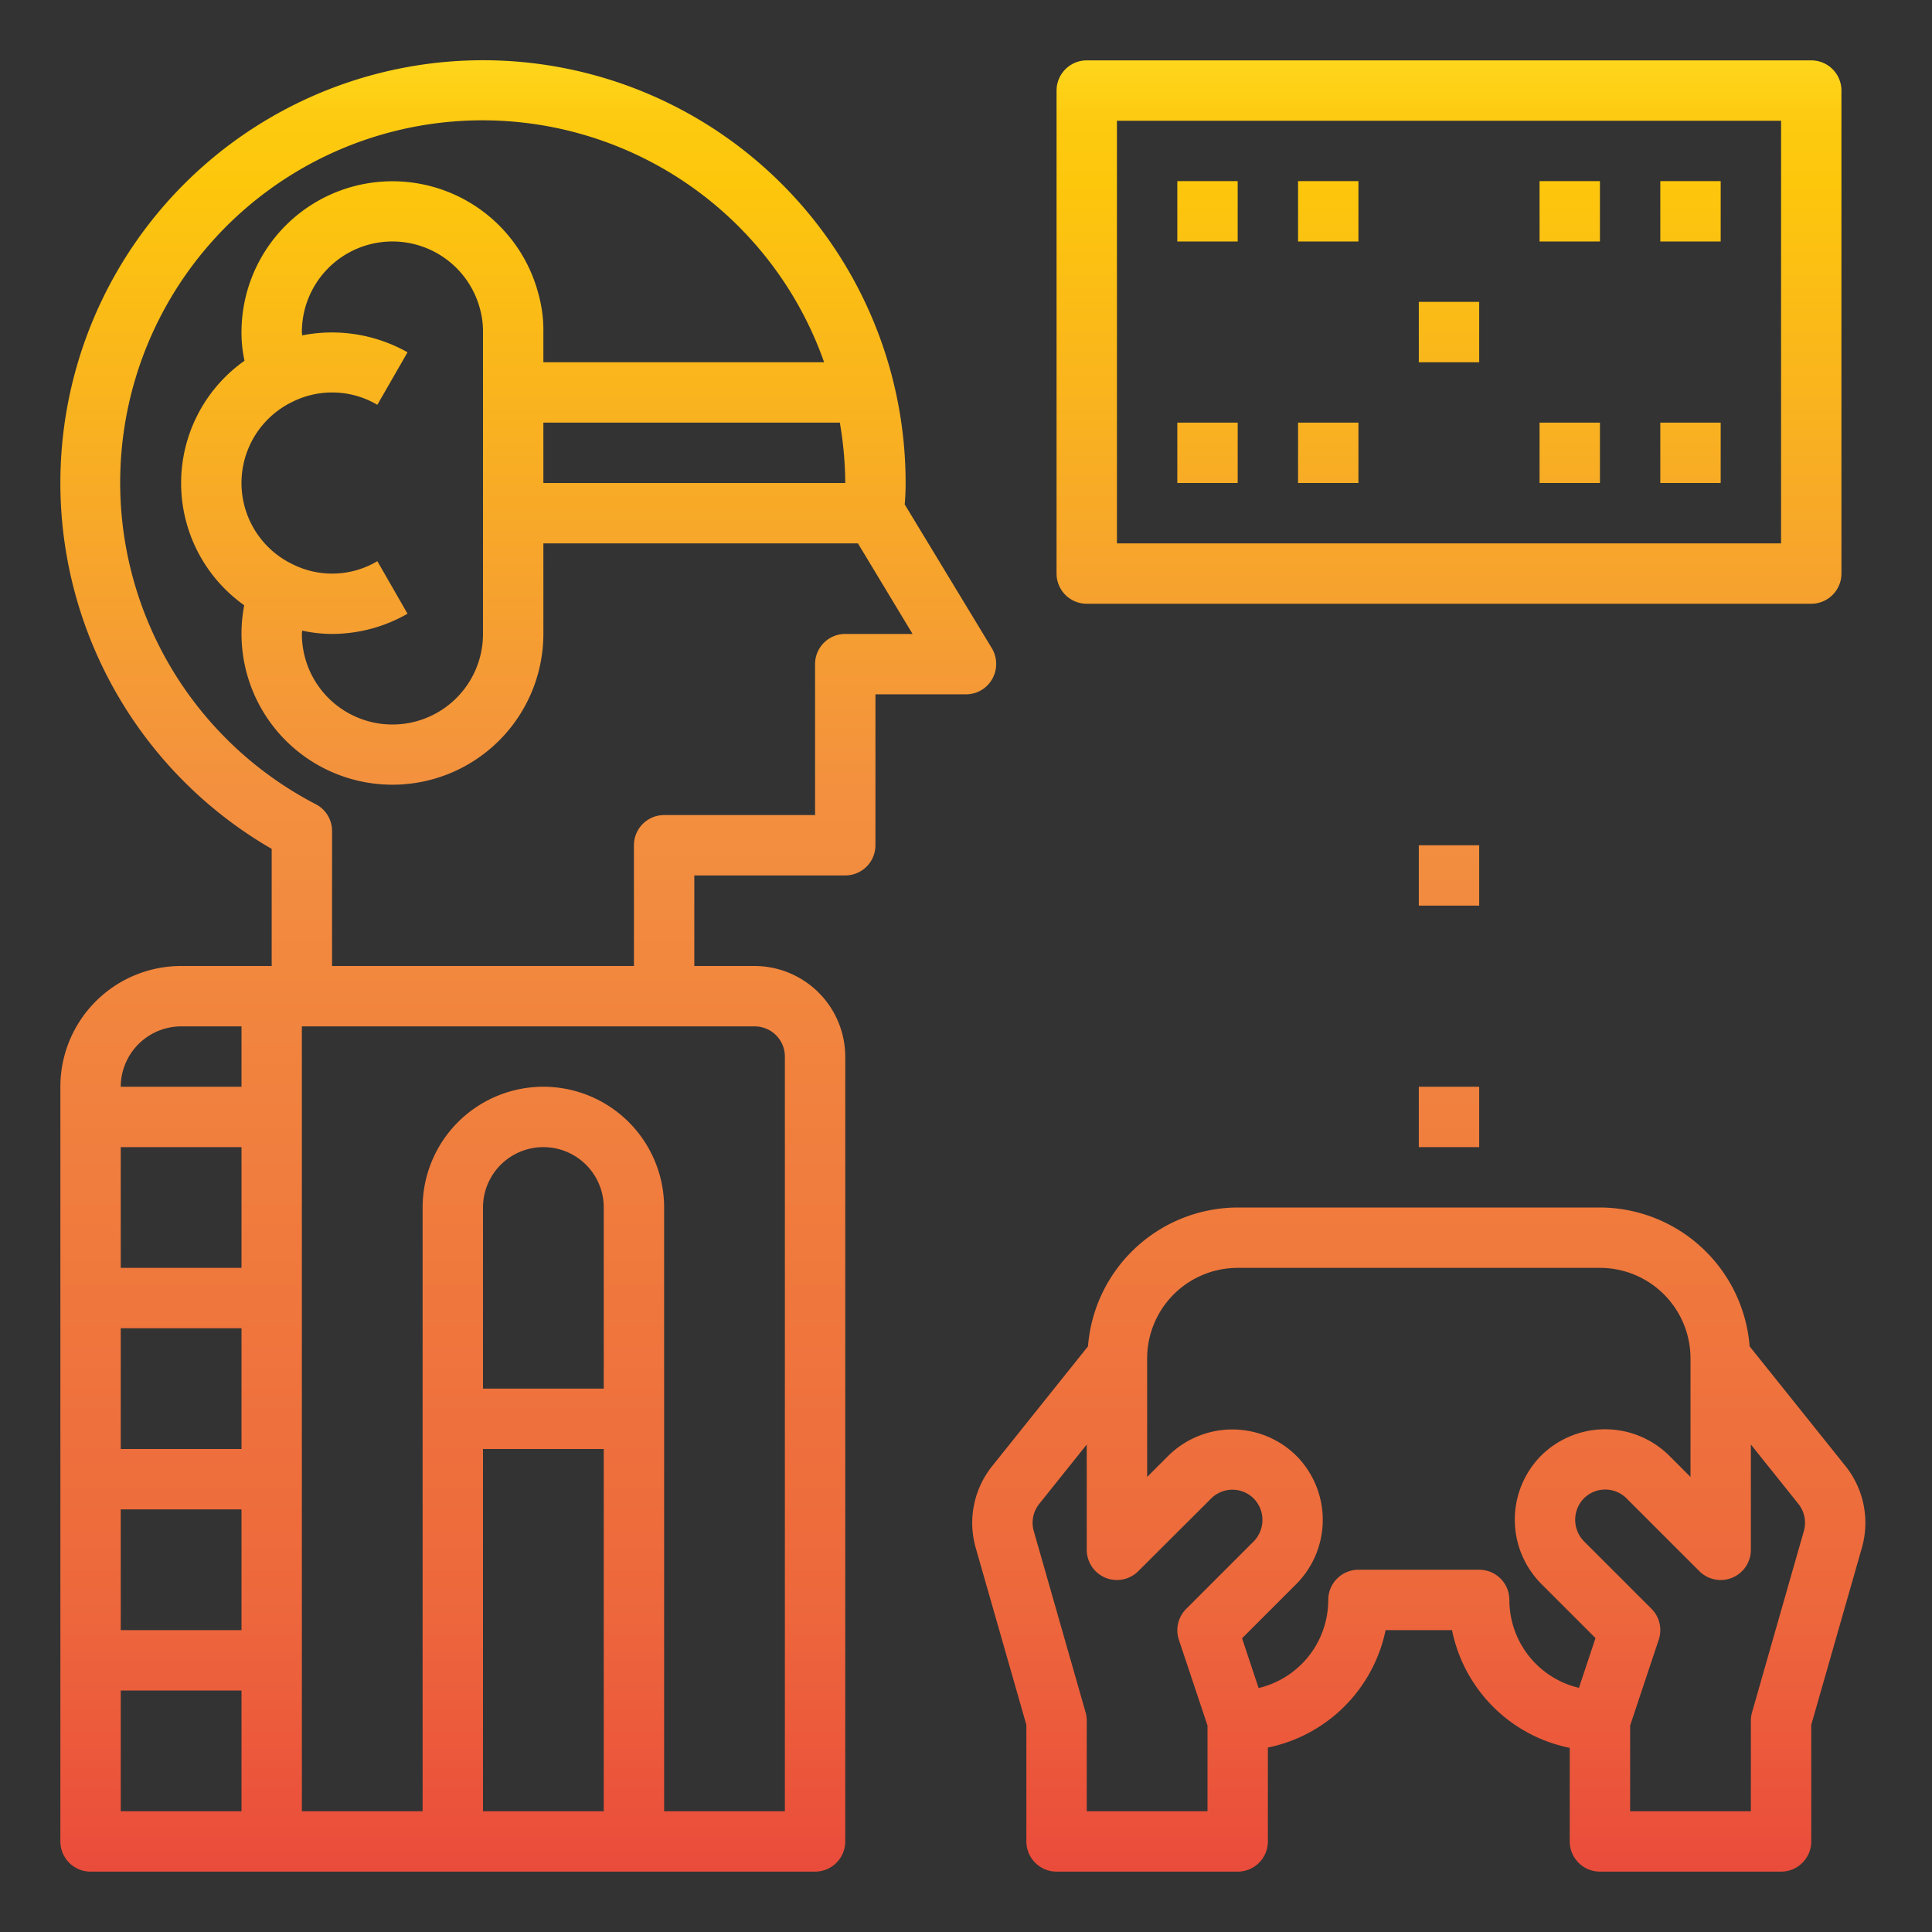 <svg xmlns="http://www.w3.org/2000/svg" xmlns:xlink="http://www.w3.org/1999/xlink" height="512" viewBox="0 0 64 64" width="512"><rect x="0" y="0" width="64" height="64" fill="#333333" stroke="none"/><linearGradient id="New_Gradient_Swatch_1" gradientUnits="userSpaceOnUse" x1="17.5" x2="17.5" y1="-.679" y2="66.41"><stop offset="0" stop-color="#fff33b"></stop><stop offset=".014" stop-color="#fee72e"></stop><stop offset=".042" stop-color="#fed51b"></stop><stop offset=".07" stop-color="#fdca10"></stop><stop offset=".1" stop-color="#fdc70c"></stop><stop offset=".4" stop-color="#f3903f"></stop><stop offset=".8" stop-color="#ed683c"></stop><stop offset="1" stop-color="#e93e3a"></stop></linearGradient><linearGradient id="New_Gradient_Swatch_1-2" x1="48" x2="48" xlink:href="#New_Gradient_Swatch_1" y1="-.679" y2="66.41"></linearGradient><linearGradient id="New_Gradient_Swatch_1-7" x1="47" x2="47" xlink:href="#New_Gradient_Swatch_1" y1="-.679" y2="66.41"></linearGradient><linearGradient id="New_Gradient_Swatch_1-8" x1="40" x2="40" xlink:href="#New_Gradient_Swatch_1" y1="-.679" y2="66.41"></linearGradient><linearGradient id="New_Gradient_Swatch_1-9" x1="44" x2="44" xlink:href="#New_Gradient_Swatch_1" y1="-.679" y2="66.41"></linearGradient><linearGradient id="New_Gradient_Swatch_1-11" x1="52" x2="52" xlink:href="#New_Gradient_Swatch_1" y1="-.679" y2="66.41"></linearGradient><linearGradient id="New_Gradient_Swatch_1-12" x1="56" x2="56" xlink:href="#New_Gradient_Swatch_1" y1="-.679" y2="66.41"></linearGradient><g id="robot-brain_controller-video_game_controller--hands" data-name="robot-brain controller-video game controller--hands"><path d="m32.86 21.48-2.89-4.77c.02-.24.03-.47.03-.71a14 14 0 1 0 -21 12.12v3.88h-3a4 4 0 0 0 -4 4v25a1 1 0 0 0 1 1h24a1 1 0 0 0 1-1v-26a3.009 3.009 0 0 0 -3-3h-2v-3h5a1 1 0 0 0 1-1v-5h3a.992.992 0 0 0 .87-.51 1.012 1.012 0 0 0 -.01-1.01zm-24.86 38.52h-4v-4h4zm0-6h-4v-4h4zm0-6h-4v-4h4zm0-6h-4v-4h4zm0-6h-4a2.006 2.006 0 0 1 2-2h2zm20-20h-10v-2h9.82a12 12 0 0 1 .18 2zm-8 44h-4v-12h4zm0-14h-4v-6a2 2 0 0 1 4 0zm5-12a1 1 0 0 1 1 1v25h-4v-20a4 4 0 0 0 -8 0v20h-4v-26zm3-13a1 1 0 0 0 -1 1v5h-5a1 1 0 0 0 -1 1v4h-10v-4.47a1 1 0 0 0 -.54-.89 12 12 0 1 1 16.84-14.64h-9.3v-1a4.5 4.5 0 0 0 -.16-1.25 5 5 0 0 0 -9.84 1.25 4.318 4.318 0 0 0 .1.95 4.962 4.962 0 0 0 -.01 8.1 5 5 0 1 0 9.91.95v-3h10.42l1.81 3zm-15.5-2.41a2.926 2.926 0 0 1 -2.81.1 2.986 2.986 0 0 1 .02-5.39 2.945 2.945 0 0 1 2.79.11l1-1.74a5.1 5.1 0 0 0 -3.49-.56c0-.04-.01-.07-.01-.11a3 3 0 0 1 5.91-.73 2.753 2.753 0 0 1 .09.73v10a3 3 0 0 1 -6 0c0-.04.01-.07.01-.11a4.621 4.621 0 0 0 .99.11 5.037 5.037 0 0 0 2.5-.67z" fill="url(#New_Gradient_Swatch_1)"></path><g fill="url(#New_Gradient_Swatch_1-2)"><path d="m36 20h24a1 1 0 0 0 1-1v-16a1 1 0 0 0 -1-1h-24a1 1 0 0 0 -1 1v16a1 1 0 0 0 1 1zm1-16h22v14h-22z"></path><path d="m47 24h2v2h-2z"></path><path d="m47 28h2v2h-2z"></path><path d="m47 32h2v2h-2z"></path><path d="m47 36h2v2h-2z"></path></g><path d="m61.137 48.569-3.178-3.969a4.99 4.99 0 0 0 -4.959-4.6h-12a4.99 4.99 0 0 0 -4.959 4.6l-3.178 3.971a3.013 3.013 0 0 0 -.542 2.7l1.679 5.869v3.86a1 1 0 0 0 1 1h6a1 1 0 0 0 1-1v-3.11a5.006 5.006 0 0 0 3.9-3.89h2.2a4.984 4.984 0 0 0 3.9 3.9v3.1a1 1 0 0 0 1 1h6a1 1 0 0 0 1-1v-3.86l1.679-5.873a3.012 3.012 0 0 0 -.542-2.698zm-25.137 11.431v-3a1.02 1.02 0 0 0 -.038-.275l-1.717-6.007a1 1 0 0 1 .181-.9l1.574-1.967v3.489a1 1 0 0 0 1.707.707l2.406-2.4a1 1 0 0 1 1.42-.005 1.017 1.017 0 0 1 0 1.416l-2.24 2.24a1 1 0 0 0 -.241 1.023l.948 2.84v2.839zm14-7a1 1 0 0 0 -1-1h-4a1 1 0 0 0 -1 1 3 3 0 0 1 -2.307 2.919l-.548-1.649 1.8-1.8a3.015 3.015 0 0 0 0-4.244 3.015 3.015 0 0 0 -4.244 0l-.7.7v-3.926a3 3 0 0 1 3-3h11.999a3 3 0 0 1 3 3v3.926l-.707-.707a3.013 3.013 0 0 0 -4.24 0 3.015 3.015 0 0 0 0 4.244l1.8 1.8-.548 1.649a2.991 2.991 0 0 1 -2.305-2.912zm9.755-2.282-1.717 6.007a1.02 1.02 0 0 0 -.038.275v3h-4v-2.839l.948-2.845a1 1 0 0 0 -.241-1.023l-2.24-2.24a1.017 1.017 0 0 1 0-1.416 1 1 0 0 1 1.416 0l2.41 2.41a1 1 0 0 0 1.707-.707v-3.489l1.574 1.967a1 1 0 0 1 .181.9z" fill="url(#New_Gradient_Swatch_1-7)"></path><path d="m39 6h2v2h-2z" fill="url(#New_Gradient_Swatch_1-8)"></path><path d="m43 6h2v2h-2z" fill="url(#New_Gradient_Swatch_1-9)"></path><path d="m47 6h2v2h-2z" fill="url(#New_Gradient_Swatch_1-2)"></path><path d="m51 6h2v2h-2z" fill="url(#New_Gradient_Swatch_1-11)"></path><path d="m55 6h2v2h-2z" fill="url(#New_Gradient_Swatch_1-12)"></path><path d="m39 10h2v2h-2z" fill="url(#New_Gradient_Swatch_1-8)"></path><path d="m43 10h2v2h-2z" fill="url(#New_Gradient_Swatch_1-9)"></path><path d="m47 10h2v2h-2z" fill="url(#New_Gradient_Swatch_1-2)"></path><path d="m51 10h2v2h-2z" fill="url(#New_Gradient_Swatch_1-11)"></path><path d="m55 10h2v2h-2z" fill="url(#New_Gradient_Swatch_1-12)"></path><path d="m39 14h2v2h-2z" fill="url(#New_Gradient_Swatch_1-8)"></path><path d="m43 14h2v2h-2z" fill="url(#New_Gradient_Swatch_1-9)"></path><path d="m47 14h2v2h-2z" fill="url(#New_Gradient_Swatch_1-2)"></path><path d="m51 14h2v2h-2z" fill="url(#New_Gradient_Swatch_1-11)"></path><path d="m55 14h2v2h-2z" fill="url(#New_Gradient_Swatch_1-12)"></path></g></svg>